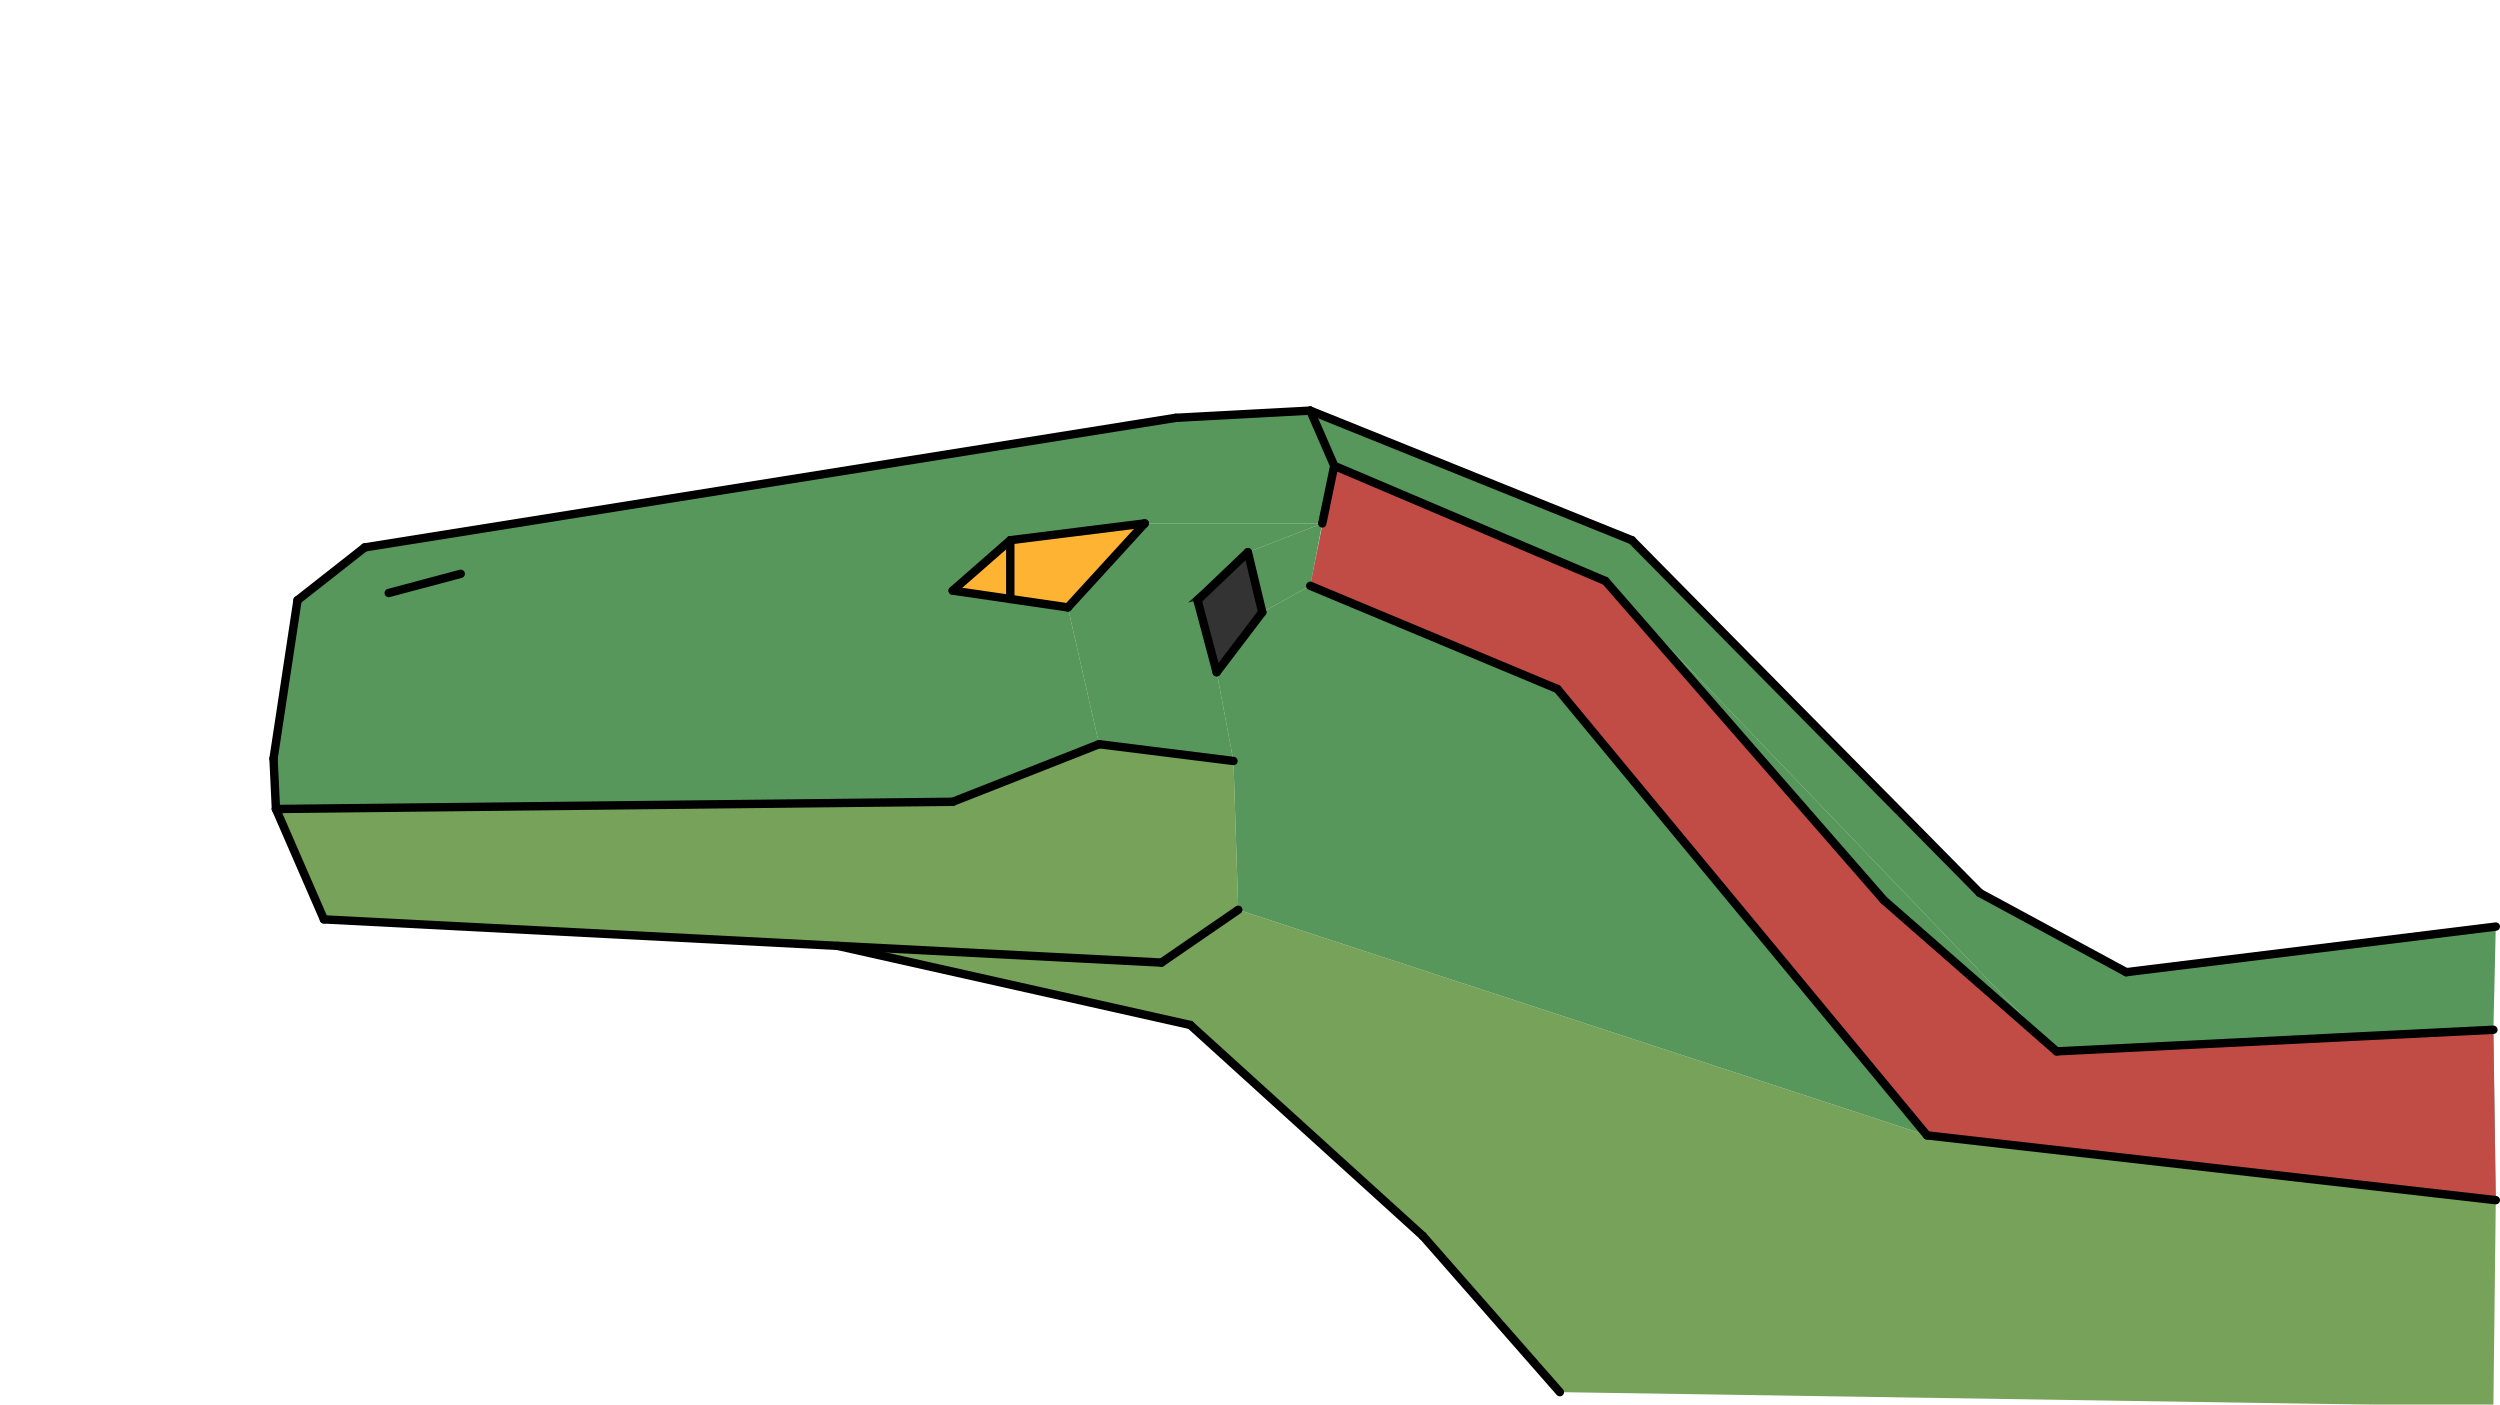<svg xmlns="http://www.w3.org/2000/svg" class="svg--1it" height="100%" preserveAspectRatio="xMidYMid meet" viewBox="0 0 595.276 334.488" width="100%"><defs><marker id="marker-arrow" markerHeight="16" markerUnits="userSpaceOnUse" markerWidth="24" orient="auto-start-reverse" refX="24" refY="4" viewBox="0 0 24 8"><path d="M 0 0 L 24 4 L 0 8 z" stroke="inherit"></path></marker></defs><g class="aux-layer--1FB"></g><g class="main-layer--3Vd"><g class="element--2qn"><g fill="#FFA000" opacity="0.8"><path d="M 240.56 128.629 L 226.845 140.629 L 254.274 144.629 L 272.56 124.629 L 240.56 128.629 Z" stroke="none"></path></g></g><g class="element--2qn"><g fill="#2E7D32" opacity="0.8"><path d="M 70.845 142.915 L 86.845 130.343 L 279.988 99.486 L 311.988 97.772 L 317.702 110.915 L 314.845 124.629 L 272.56 124.629 L 240.56 128.629 L 226.845 140.629 L 254.274 144.629 L 261.702 177.2 L 226.845 190.915 L 65.702 192.629 L 65.131 180.629 L 70.845 142.915 Z" stroke="none"></path></g></g><g class="element--2qn"><g fill="#2E7D32" opacity="0.8"><path d="M 293.702 181.2 L 261.702 177.2 L 254.274 144.629 L 272.56 124.629 L 314.845 124.629 L 297.131 131.486 L 285.131 142.915 L 289.702 160.058 L 293.702 181.2 Z" stroke="none"></path></g></g><g class="element--2qn"><g fill="#2E7D32" opacity="0.8"><path d="M 314.845 124.629 L 311.988 139.486 L 300.56 145.772 L 297.131 131.486 L 314.845 124.629 Z" stroke="none"></path></g></g><g class="element--2qn"><g fill="#2E7D32" opacity="0.8"><path d="M 311.988 97.772 L 317.702 110.915 L 382.274 138.343 L 489.702 250.343 L 593.702 245.2 L 594.274 220.629 L 506.274 231.486 L 471.417 212.629 L 388.56 128.629 L 311.988 97.772 Z" stroke="none"></path></g></g><g class="element--2qn"><g fill="#2E7D32" opacity="0.8"><path d="M 489.702 250.343 L 448.56 214.343 L 382.274 138.343 L 489.702 250.343 Z" stroke="none"></path></g></g><g class="element--2qn"><g fill="#2E7D32" opacity="0.8"><path d="M 311.988 139.486 L 300.56 145.772 L 289.702 160.058 L 293.702 181.2 L 294.845 216.629 L 458.845 270.343 L 370.845 164.058 L 311.988 139.486 Z" stroke="none"></path></g></g><g class="element--2qn"><g fill="#00796B" opacity="0.8"><path d="M 317.702 110.915 L 311.988 139.486 L 370.845 164.058 L 458.845 270.343 L 594.274 285.772 L 593.702 245.2 L 489.702 250.343 L 448.56 214.343 L 382.274 138.343 L 317.702 110.915 Z" stroke="none"></path></g></g><g class="element--2qn"><g fill="#558B2F" opacity="0.8"><path d="M 294.845 216.629 L 276.56 229.2 L 199.474 225.225 L 283.417 244.058 L 338.845 294.343 L 371.417 331.486 L 593.702 334.915 L 594.274 285.772 L 458.845 270.343 L 294.845 216.629 Z" stroke="none"></path></g></g><g class="element--2qn"><g fill="#558B2F" opacity="0.8"><path d="M 294.845 216.629 L 293.702 181.2 L 261.702 177.2 L 226.845 190.915 L 65.702 192.629 L 77.131 218.915 L 199.474 225.225 L 276.56 229.2 L 294.845 216.629 Z" stroke="none"></path></g></g><g class="element--2qn"><g fill="#E53935" opacity="0.8"><path d="M 317.702 110.915 L 311.988 139.486 L 370.845 164.058 L 458.845 270.343 L 594.274 285.772 L 593.702 245.2 L 489.702 250.343 L 448.56 214.343 L 382.274 138.343 L 317.702 110.915 Z" stroke="none"></path></g></g><g class="element--2qn"><g fill="#000000" opacity="0.8"><path d="M 285.131 142.915 L 289.702 160.058 L 300.56 145.772 L 297.131 131.486 L 282.845 143.486 Z" stroke="none"></path></g></g><g class="element--2qn"><line stroke="#000000" stroke-dasharray="none" stroke-linecap="round" stroke-width="2" x1="70.845" x2="86.845" y1="142.915" y2="130.343"></line></g><g class="element--2qn"><line stroke="#000000" stroke-dasharray="none" stroke-linecap="round" stroke-width="2" x1="86.845" x2="279.988" y1="130.343" y2="99.486"></line></g><g class="element--2qn"><line stroke="#000000" stroke-dasharray="none" stroke-linecap="round" stroke-width="2" x1="92.56" x2="109.702" y1="141.2" y2="136.629"></line></g><g class="element--2qn"><line stroke="#000000" stroke-dasharray="none" stroke-linecap="round" stroke-width="2" x1="70.845" x2="65.131" y1="142.915" y2="180.629"></line></g><g class="element--2qn"><line stroke="#000000" stroke-dasharray="none" stroke-linecap="round" stroke-width="2" x1="65.131" x2="65.702" y1="180.629" y2="192.629"></line></g><g class="element--2qn"><line stroke="#000000" stroke-dasharray="none" stroke-linecap="round" stroke-width="2" x1="279.988" x2="311.988" y1="99.486" y2="97.772"></line></g><g class="element--2qn"><line stroke="#000000" stroke-dasharray="none" stroke-linecap="round" stroke-width="2" x1="311.988" x2="317.702" y1="97.772" y2="110.915"></line></g><g class="element--2qn"><line stroke="#000000" stroke-dasharray="none" stroke-linecap="round" stroke-width="2" x1="317.702" x2="314.845" y1="110.915" y2="124.629"></line></g><g class="element--2qn"><line stroke="#000000" stroke-dasharray="none" stroke-linecap="round" stroke-width="2" x1="65.702" x2="226.845" y1="192.629" y2="190.915"></line></g><g class="element--2qn"><line stroke="#000000" stroke-dasharray="none" stroke-linecap="round" stroke-width="2" x1="226.845" x2="261.702" y1="190.915" y2="177.2"></line></g><g class="element--2qn"><line stroke="#000000" stroke-dasharray="none" stroke-linecap="round" stroke-width="2" x1="261.702" x2="293.702" y1="177.2" y2="181.2"></line></g><g class="element--2qn"><line stroke="#000000" stroke-dasharray="none" stroke-linecap="round" stroke-width="2" x1="65.702" x2="77.131" y1="192.629" y2="218.915"></line></g><g class="element--2qn"><line stroke="#000000" stroke-dasharray="none" stroke-linecap="round" stroke-width="2" x1="77.131" x2="276.56" y1="218.915" y2="229.2"></line></g><g class="element--2qn"><line stroke="#000000" stroke-dasharray="none" stroke-linecap="round" stroke-width="2" x1="276.56" x2="294.845" y1="229.2" y2="216.629"></line></g><g class="element--2qn"><line stroke="#000000" stroke-dasharray="none" stroke-linecap="round" stroke-width="2" x1="199.474" x2="283.417" y1="225.225" y2="244.058"></line></g><g class="element--2qn"><line stroke="#000000" stroke-dasharray="none" stroke-linecap="round" stroke-width="2" x1="283.417" x2="338.845" y1="244.058" y2="294.343"></line></g><g class="element--2qn"><line stroke="#000000" stroke-dasharray="none" stroke-linecap="round" stroke-width="2" x1="311.988" x2="388.56" y1="97.772" y2="128.629"></line></g><g class="element--2qn"><line stroke="#000000" stroke-dasharray="none" stroke-linecap="round" stroke-width="2" x1="388.56" x2="471.417" y1="128.629" y2="212.629"></line></g><g class="element--2qn"><line stroke="#000000" stroke-dasharray="none" stroke-linecap="round" stroke-width="2" x1="471.417" x2="506.274" y1="212.629" y2="231.486"></line></g><g class="element--2qn"><line stroke="#000000" stroke-dasharray="none" stroke-linecap="round" stroke-width="2" x1="506.274" x2="594.274" y1="231.486" y2="220.629"></line></g><g class="element--2qn"><line stroke="#000000" stroke-dasharray="none" stroke-linecap="round" stroke-width="2" x1="338.845" x2="371.417" y1="294.343" y2="331.486"></line></g><g class="element--2qn"><line stroke="#000000" stroke-dasharray="none" stroke-linecap="round" stroke-width="2" x1="226.845" x2="240.56" y1="140.629" y2="128.629"></line></g><g class="element--2qn"><line stroke="#000000" stroke-dasharray="none" stroke-linecap="round" stroke-width="2" x1="226.845" x2="254.274" y1="140.629" y2="144.629"></line></g><g class="element--2qn"><line stroke="#000000" stroke-dasharray="none" stroke-linecap="round" stroke-width="2" x1="254.274" x2="272.56" y1="144.629" y2="124.629"></line></g><g class="element--2qn"><line stroke="#000000" stroke-dasharray="none" stroke-linecap="round" stroke-width="2" x1="297.131" x2="285.131" y1="131.486" y2="142.915"></line></g><g class="element--2qn"><line stroke="#000000" stroke-dasharray="none" stroke-linecap="round" stroke-width="2" x1="285.131" x2="289.702" y1="142.915" y2="160.058"></line></g><g class="element--2qn"><line stroke="#000000" stroke-dasharray="none" stroke-linecap="round" stroke-width="2" x1="289.702" x2="300.56" y1="160.058" y2="145.772"></line></g><g class="element--2qn"><line stroke="#000000" stroke-dasharray="none" stroke-linecap="round" stroke-width="2" x1="300.56" x2="297.131" y1="145.772" y2="131.486"></line></g><g class="element--2qn"><line stroke="#000000" stroke-dasharray="none" stroke-linecap="round" stroke-width="2" x1="240.56" x2="272.56" y1="128.629" y2="124.629"></line></g><g class="element--2qn"><line stroke="#000000" stroke-dasharray="none" stroke-linecap="round" stroke-width="2" x1="240.56" x2="240.56" y1="128.629" y2="142.629"></line></g><g class="element--2qn"><line stroke="#000000" stroke-dasharray="none" stroke-linecap="round" stroke-width="2" x1="317.702" x2="382.274" y1="110.915" y2="138.343"></line></g><g class="element--2qn"><line stroke="#000000" stroke-dasharray="none" stroke-linecap="round" stroke-width="2" x1="382.274" x2="448.56" y1="138.343" y2="214.343"></line></g><g class="element--2qn"><line stroke="#000000" stroke-dasharray="none" stroke-linecap="round" stroke-width="2" x1="448.56" x2="489.702" y1="214.343" y2="250.343"></line></g><g class="element--2qn"><line stroke="#000000" stroke-dasharray="none" stroke-linecap="round" stroke-width="2" x1="489.702" x2="593.702" y1="250.343" y2="245.2"></line></g><g class="element--2qn"><line stroke="#000000" stroke-dasharray="none" stroke-linecap="round" stroke-width="2" x1="311.988" x2="370.845" y1="139.486" y2="164.058"></line></g><g class="element--2qn"><line stroke="#000000" stroke-dasharray="none" stroke-linecap="round" stroke-width="2" x1="370.845" x2="458.845" y1="164.058" y2="270.343"></line></g><g class="element--2qn"><line stroke="#000000" stroke-dasharray="none" stroke-linecap="round" stroke-width="2" x1="458.845" x2="594.274" y1="270.343" y2="285.772"></line></g></g><g class="snaps-layer--2PT"></g><g class="temp-layer--rAP"></g></svg>